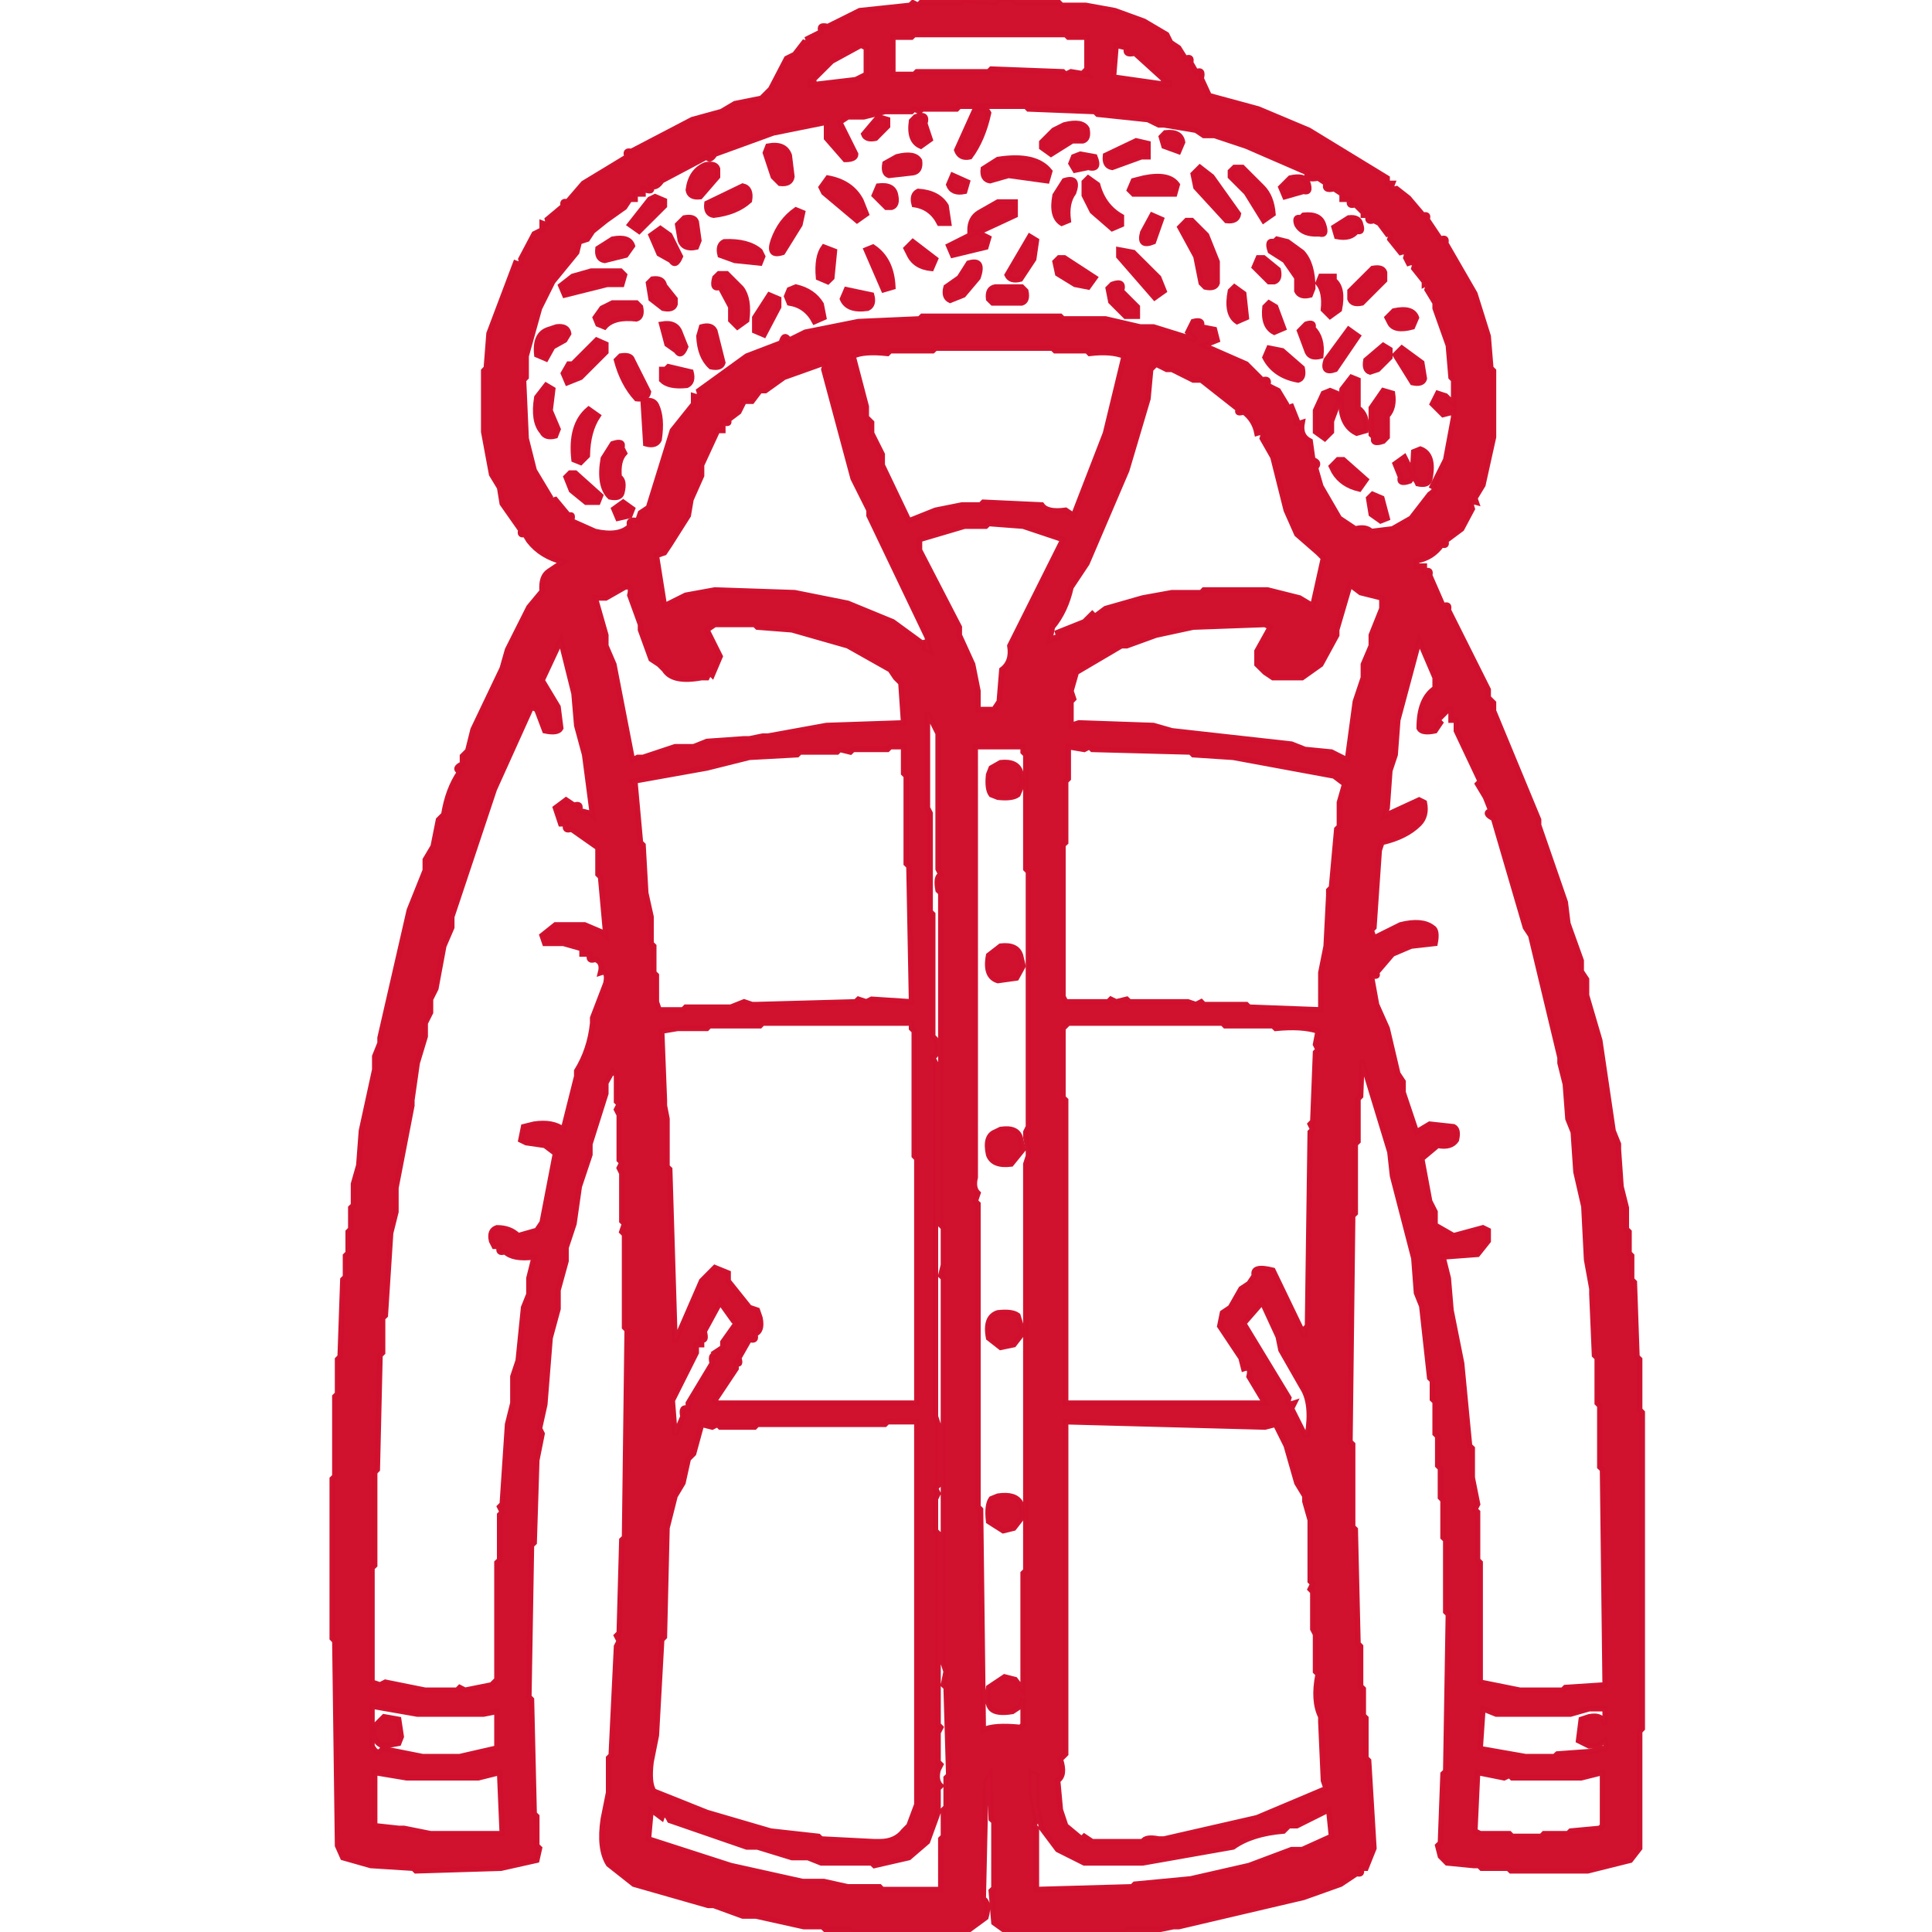 <svg width="20" height="20" viewBox="0 0 20 20" fill="none" xmlns="http://www.w3.org/2000/svg">
<g clip-path="url(#clip0_790_7048)">
<path opacity="0.988" d="M9.972 9.76957e-06L10.303 0.028C10.33 -0.018 10.394 -0.028 10.495 9.76957e-06L10.523 0.028H10.963L10.99 0.055H11.238L11.541 0.11L11.843 0.22L12.077 0.358L12.118 0.44L12.201 0.495L12.27 0.605C12.319 0.585 12.338 0.599 12.325 0.647L12.38 0.743C12.435 0.721 12.453 0.744 12.435 0.812L12.517 0.99L13.026 1.128L13.549 1.348L14.36 1.843V1.898H14.415C14.395 1.948 14.409 1.966 14.457 1.953L14.581 2.05L14.732 2.228C14.774 2.216 14.788 2.229 14.773 2.27L14.911 2.476C14.96 2.456 14.978 2.47 14.966 2.517L15.268 3.04L15.406 3.48L15.433 3.81L15.461 3.838V4.525L15.351 5.021L15.268 5.158L15.282 5.199C15.234 5.185 15.22 5.208 15.241 5.268L15.131 5.475L14.966 5.598C14.98 5.641 14.966 5.654 14.924 5.64C14.86 5.731 14.773 5.786 14.663 5.805V5.86H14.745V5.915C14.795 5.895 14.813 5.908 14.8 5.956L14.938 6.272C14.988 6.252 15.006 6.266 14.993 6.314L15.406 7.139V7.221L15.461 7.276V7.359L15.928 8.487V8.542L16.204 9.34L16.231 9.56L16.369 9.945V10.055L16.424 10.138V10.303L16.561 10.77L16.699 11.706L16.754 11.843V11.898L16.781 12.283L16.836 12.503V12.723L16.864 12.751V12.971L16.891 12.999V13.246L16.919 13.274L16.946 14.044L16.974 14.072V14.594L17.001 14.622V17.895L16.974 17.923V19.133L16.878 19.257L16.437 19.367H15.64L15.612 19.34H15.337L15.309 19.312H15.255L14.979 19.285L14.911 19.216L14.883 19.106L14.911 19.078L14.938 18.363L14.966 18.336L14.993 16.712L14.966 16.685V15.942L14.938 15.915V15.53L14.911 15.502V15.447V15.2L14.883 15.172V15.117V14.869L14.856 14.842V14.787V14.512L14.828 14.484V14.292L14.8 14.264L14.718 13.521L14.663 13.384L14.636 13.026L14.415 12.173L14.388 11.926L14.099 10.977L14.085 11.348L14.058 11.376V11.816L14.03 11.843V12.559L14.003 12.586L13.975 14.924L14.003 14.952V15.805L14.03 15.832L14.058 17.015L14.085 17.043V17.455L14.113 17.483V17.758L14.14 17.785V17.84V18.198L14.168 18.226L14.223 19.133L14.14 19.34H14.085C14.105 19.389 14.092 19.408 14.044 19.395L13.879 19.505L13.494 19.642L12.201 19.945H12.146L12.008 19.973H11.953H11.678L11.651 20H10.468L10.385 19.973L10.289 19.904L10.261 19.574L10.289 19.546V18.858L10.261 18.831L10.248 18.377L10.206 18.446L10.179 19.656C10.225 19.684 10.234 19.748 10.206 19.849L10 20H8.817L8.79 19.973H8.542L8.514 19.945H8.322L7.827 19.835H7.689L7.387 19.725H7.331L6.561 19.505L6.3 19.299C6.232 19.192 6.214 19.036 6.245 18.831L6.3 18.556V18.198L6.327 18.171L6.382 17.043L6.41 16.988L6.382 16.933L6.41 16.905L6.437 15.942L6.465 15.915L6.492 13.769L6.465 13.741V12.779L6.437 12.751L6.465 12.668L6.437 12.641V12.146L6.41 12.091L6.437 12.036L6.41 12.008V11.541L6.382 11.486L6.41 11.431L6.382 11.403V11.128L6.341 11.087L6.272 11.21V11.32L6.107 11.843V11.953L5.997 12.283L5.942 12.668L5.86 12.916V13.054L5.777 13.356V13.549L5.695 13.851L5.64 14.539L5.585 14.787L5.612 14.842L5.557 15.117L5.53 15.97L5.502 15.997L5.475 17.565L5.502 17.593L5.53 18.776L5.557 18.803V19.106L5.585 19.133L5.557 19.257L5.186 19.34L4.305 19.367L4.278 19.34L3.838 19.312L3.549 19.23L3.494 19.106L3.466 16.988L3.439 16.96V15.309L3.466 15.282V14.457L3.494 14.429V14.072L3.521 14.044L3.549 13.246L3.576 13.219V12.999L3.604 12.971V12.751L3.631 12.723V12.503L3.659 12.476V12.256L3.714 12.063L3.741 11.706L3.879 11.073V10.935L3.934 10.798V10.743L4.237 9.422L4.402 9.01V8.9L4.484 8.762L4.539 8.487L4.594 8.432C4.622 8.258 4.677 8.111 4.759 7.992C4.713 7.964 4.723 7.937 4.787 7.909V7.827L4.842 7.772L4.897 7.552L5.199 6.919L5.254 6.726L5.475 6.286L5.612 6.121C5.603 6.02 5.626 5.951 5.681 5.915L5.763 5.86L5.832 5.818C5.678 5.78 5.559 5.707 5.475 5.598L5.433 5.53C5.393 5.544 5.379 5.53 5.392 5.488L5.199 5.213L5.172 5.048L5.089 4.911L5.007 4.47V4.415V3.838L5.034 3.81L5.062 3.453L5.337 2.724C5.387 2.744 5.405 2.73 5.392 2.682L5.53 2.421L5.612 2.38V2.311C5.662 2.331 5.68 2.317 5.667 2.27L5.832 2.132C5.819 2.092 5.833 2.078 5.873 2.091L6.039 1.898L6.492 1.623C6.472 1.574 6.486 1.555 6.534 1.568L7.166 1.238L7.469 1.155L7.607 1.073L7.882 1.018L7.978 0.922L8.143 0.605L8.226 0.564L8.322 0.44C8.364 0.455 8.378 0.441 8.363 0.399L8.501 0.33C8.479 0.275 8.502 0.257 8.569 0.275L8.9 0.11L9.422 0.055L9.45 0.028L9.505 0.055L9.532 0.028H9.945L9.972 9.76957e-06ZM9.464 0.358L9.436 0.385H9.243V0.77H9.464L9.491 0.743H10.234L10.261 0.715L11.004 0.743L11.032 0.77L11.087 0.743L11.252 0.77L11.224 0.743L11.252 0.715V0.385H11.059L11.032 0.358H9.464ZM8.913 0.468L8.611 0.633L8.418 0.825C8.436 0.862 8.427 0.871 8.391 0.853V0.88L8.858 0.825L8.968 0.77V0.495L8.913 0.468ZM11.554 0.468L11.527 0.798L12.104 0.88V0.853C12.05 0.871 12.031 0.862 12.05 0.825L11.747 0.55C11.674 0.569 11.646 0.55 11.664 0.495L11.554 0.468ZM9.931 1.1L9.904 1.128H9.546L9.519 1.155L9.464 1.128L9.436 1.155H9.161L8.941 1.21H8.776L8.693 1.265L8.858 1.596C8.858 1.632 8.822 1.651 8.748 1.651L8.556 1.431V1.265L8.005 1.376L7.4 1.596C7.364 1.651 7.336 1.66 7.318 1.623L6.85 1.871C6.813 1.926 6.777 1.944 6.74 1.926C6.758 1.981 6.731 1.99 6.657 1.953V2.008H6.575V2.063H6.52L6.465 2.146L6.272 2.283L6.135 2.393L6.08 2.476L5.997 2.503L5.97 2.613L5.722 2.916L5.585 3.191L5.447 3.686V3.906L5.42 3.934L5.447 4.539L5.53 4.869L5.695 5.144C5.676 5.181 5.695 5.19 5.75 5.172L5.887 5.337C5.924 5.319 5.933 5.337 5.915 5.392L6.162 5.502C6.327 5.539 6.447 5.52 6.52 5.447C6.502 5.392 6.529 5.374 6.602 5.392L6.63 5.309L6.713 5.254L6.96 4.457L7.18 4.182V4.099C7.235 4.117 7.254 4.099 7.235 4.044L7.73 3.686L8.088 3.549C8.106 3.475 8.134 3.466 8.171 3.521L8.336 3.439L8.886 3.329L9.519 3.301L9.546 3.274H10.977L11.004 3.301H11.444L11.802 3.384H11.94L12.38 3.521L12.297 3.439L12.352 3.329C12.425 3.31 12.453 3.329 12.435 3.384L12.572 3.411L12.6 3.521L12.462 3.576L12.902 3.769L13.067 3.934C13.122 3.916 13.141 3.934 13.122 3.989L13.232 4.044L13.315 4.182C13.297 4.218 13.315 4.227 13.37 4.209L13.425 4.347C13.407 4.383 13.425 4.392 13.48 4.374C13.462 4.466 13.489 4.53 13.563 4.567L13.59 4.759C13.645 4.778 13.654 4.805 13.618 4.842L13.673 5.034L13.865 5.365L14.03 5.475C14.104 5.456 14.159 5.465 14.195 5.502L14.415 5.475L14.608 5.365L14.8 5.117C14.856 5.08 14.865 5.053 14.828 5.034L14.966 4.759L15.048 4.319V4.264L14.938 4.292L14.828 4.182L14.883 4.072L14.966 4.099L15.048 4.182V3.934L15.021 3.906L14.993 3.576L14.856 3.191V3.136L14.773 2.999C14.791 2.944 14.782 2.925 14.745 2.944V2.916L14.636 2.779C14.654 2.724 14.636 2.705 14.581 2.724L14.553 2.669C14.571 2.613 14.553 2.595 14.498 2.613L14.388 2.476C14.406 2.421 14.397 2.403 14.36 2.421L14.278 2.311L14.223 2.283C14.168 2.302 14.149 2.283 14.168 2.228H14.113V2.201L14.03 2.118C13.975 2.137 13.957 2.118 13.975 2.063H13.893V2.008L13.81 1.953C13.737 1.972 13.709 1.953 13.728 1.898L13.645 1.843C13.553 1.862 13.517 1.843 13.535 1.788L12.902 1.513L12.572 1.403H12.462L12.38 1.348L12.05 1.293H11.995L11.884 1.238L11.362 1.183L11.334 1.155L10.646 1.128L10.619 1.1H9.931ZM9.684 3.604L9.656 3.631H9.216L9.188 3.659C9.023 3.641 8.904 3.65 8.831 3.686L8.968 4.209V4.319L9.023 4.374V4.484L9.133 4.704V4.814L9.409 5.392L9.684 5.282L9.959 5.227H10.151L10.179 5.199L10.784 5.227C10.821 5.282 10.903 5.3 11.032 5.282L11.114 5.337L11.444 4.484L11.637 3.686C11.545 3.65 11.426 3.641 11.279 3.659L11.252 3.631H10.922L10.894 3.604H9.684ZM8.501 3.769L8.116 3.906L7.923 4.044H7.868L7.785 4.154H7.703L7.648 4.264L7.538 4.347C7.556 4.383 7.538 4.392 7.483 4.374V4.457H7.428L7.263 4.814V4.924L7.153 5.172L7.125 5.337L6.933 5.64L6.878 5.722L6.795 5.75L6.878 6.272L7.098 6.162L7.4 6.107L8.226 6.135L8.776 6.245L9.243 6.437L9.546 6.658C9.583 6.639 9.592 6.658 9.574 6.713L9.629 6.74L9.601 6.658V6.602L8.996 5.337V5.282L8.831 4.952L8.528 3.824C8.547 3.769 8.537 3.751 8.501 3.769ZM11.967 3.769L11.912 3.824L11.884 4.127L11.664 4.869L11.252 5.832L11.087 6.08C11.05 6.245 10.986 6.382 10.894 6.492L10.867 6.63L10.922 6.602C10.958 6.621 10.967 6.602 10.949 6.547L11.224 6.437L11.307 6.355L11.334 6.382L11.444 6.3L11.829 6.19L12.132 6.135H12.435L12.462 6.107H13.122L13.453 6.19L13.59 6.272L13.7 5.777L13.645 5.722L13.425 5.53L13.315 5.282L13.177 4.732L13.067 4.539C13.086 4.484 13.067 4.466 13.012 4.484C12.994 4.392 12.948 4.319 12.875 4.264C12.82 4.282 12.802 4.273 12.82 4.237L12.435 3.934H12.352L12.132 3.824H12.077L11.967 3.769ZM10.234 5.42L10.206 5.447H9.986L9.519 5.585V5.695L9.931 6.492V6.575L10.069 6.878L10.124 7.153V7.345H10.234H10.289L10.344 7.263L10.371 6.933C10.445 6.878 10.472 6.795 10.454 6.685L11.004 5.585L10.591 5.447L10.234 5.42ZM13.975 6.052L13.838 6.52V6.575L13.673 6.878L13.48 7.015H13.177L13.095 6.96L13.012 6.878V6.74L13.15 6.492L13.095 6.465L12.352 6.492L11.967 6.575L11.664 6.685H11.609L11.142 6.96L11.087 7.153L11.114 7.235L11.087 7.263V7.51L11.169 7.483L11.94 7.51L12.132 7.565L13.37 7.703L13.508 7.758L13.783 7.785L13.948 7.868L14.03 7.263L14.113 7.015V6.878L14.195 6.685V6.575L14.305 6.3V6.19L14.085 6.135L13.975 6.052ZM6.465 6.08L6.272 6.19H6.162L6.272 6.575V6.685L6.355 6.878L6.547 7.868L6.602 7.84H6.657L6.988 7.73H7.18L7.318 7.675L7.703 7.648H7.758L7.895 7.62H7.95L8.556 7.51L9.354 7.483L9.326 7.07L9.271 7.015L9.216 6.933L8.776 6.685L8.198 6.52L7.84 6.492L7.813 6.465H7.4L7.318 6.52L7.455 6.795L7.373 6.988L7.345 6.96L7.318 7.015H7.263C7.061 7.052 6.933 7.024 6.878 6.933L6.823 6.878L6.74 6.823L6.63 6.52V6.465L6.52 6.162C6.538 6.089 6.52 6.061 6.465 6.08ZM5.805 6.63L5.612 7.043L5.777 7.318L5.805 7.538C5.786 7.575 5.731 7.584 5.64 7.565L5.557 7.345L5.502 7.318L5.117 8.171L4.677 9.491V9.601L4.594 9.794L4.512 10.234L4.457 10.344V10.481L4.402 10.591V10.729L4.319 11.004L4.264 11.389V11.444L4.099 12.297V12.545L4.044 12.765L3.989 13.618L3.961 13.645V14.003L3.934 14.03L3.906 15.213L3.879 15.241V16.204L3.851 16.231V17.414L3.934 17.442L3.989 17.414L4.402 17.497H4.732L4.759 17.469L4.814 17.497L5.089 17.442L5.144 17.387V16.176L5.172 16.149V15.681L5.199 15.653L5.172 15.598L5.199 15.571L5.254 14.745L5.309 14.525V14.25L5.364 14.085L5.42 13.535L5.475 13.398V13.232L5.53 13.012C5.383 13.031 5.282 13.012 5.227 12.957C5.172 12.976 5.154 12.957 5.172 12.902H5.117L5.089 12.847C5.071 12.774 5.089 12.728 5.144 12.71C5.236 12.71 5.309 12.737 5.364 12.792L5.557 12.737L5.612 12.655L5.75 11.94L5.64 11.857L5.447 11.829L5.392 11.802L5.42 11.664L5.53 11.637C5.658 11.618 5.759 11.637 5.832 11.692L5.97 11.142V11.087C6.061 10.94 6.116 10.775 6.135 10.591V10.537L6.272 10.179C6.291 10.087 6.272 10.05 6.217 10.069C6.236 9.995 6.217 9.95 6.162 9.931C6.107 9.95 6.089 9.931 6.107 9.876H6.025V9.821L5.832 9.766H5.64L5.612 9.684L5.75 9.574H6.052L6.245 9.656L6.272 9.684L6.217 9.078L6.19 9.051V8.776L5.915 8.583C5.86 8.602 5.841 8.583 5.86 8.528H5.805L5.75 8.363L5.86 8.281L5.942 8.336C5.997 8.317 6.016 8.336 5.997 8.391L6.107 8.418L6.135 8.446L6.052 7.813L5.97 7.51L5.942 7.18L5.805 6.63ZM14.691 6.63L14.47 7.455L14.443 7.813L14.388 7.978L14.36 8.363L14.333 8.446L14.691 8.281L14.745 8.308C14.764 8.4 14.745 8.473 14.691 8.528C14.599 8.62 14.47 8.684 14.305 8.721L14.278 8.803L14.223 9.601L14.195 9.629L14.223 9.711L14.498 9.574C14.645 9.537 14.755 9.546 14.828 9.601C14.865 9.619 14.874 9.674 14.856 9.766L14.608 9.794L14.415 9.876L14.25 10.069C14.269 10.105 14.25 10.115 14.195 10.096L14.25 10.399L14.36 10.646L14.47 11.114L14.525 11.197V11.307L14.663 11.719L14.8 11.637L15.048 11.664C15.085 11.683 15.094 11.729 15.076 11.802C15.039 11.857 14.975 11.875 14.883 11.857L14.718 11.995L14.8 12.435L14.856 12.545V12.682L15.048 12.792L15.351 12.71L15.406 12.737V12.847L15.296 12.985L14.938 13.012L14.993 13.232L15.021 13.563L15.131 14.113L15.213 14.966L15.241 14.993V15.241V15.296L15.296 15.571L15.268 15.626L15.296 15.653V16.149L15.323 16.176V17.414L15.736 17.497H16.176L16.204 17.469L16.616 17.442L16.589 15.213L16.561 15.186V14.553L16.534 14.525V14.058L16.506 14.03L16.479 13.398V13.342L16.424 13.04L16.396 12.49L16.314 12.132L16.286 11.719L16.231 11.582L16.204 11.224L16.149 11.004V10.949L15.846 9.684L15.791 9.601L15.461 8.473C15.387 8.437 15.378 8.409 15.433 8.391L15.378 8.253L15.296 8.116L15.323 8.088L15.076 7.565V7.455H15.021V7.345H14.993L14.883 7.455L14.911 7.483L14.856 7.565C14.764 7.584 14.709 7.575 14.691 7.538C14.691 7.336 14.745 7.199 14.856 7.125V7.015L14.691 6.63ZM9.601 7.373V8.308V8.363L9.629 8.418V9.436L9.656 9.464V10.729L9.684 10.757C9.72 10.848 9.711 10.912 9.656 10.949L9.684 11.004V14.608V14.663L9.711 14.745V15.378L9.684 15.406L9.711 15.461L9.684 15.516V15.846L9.711 15.873V17.854L9.739 17.882L9.711 17.937V18.239L9.739 18.267L9.711 18.322C9.693 18.395 9.702 18.45 9.739 18.487L9.711 18.515V18.762L9.601 19.065L9.409 19.23L9.051 19.312L9.023 19.285H8.556H8.501L8.363 19.23H8.198L7.84 19.12H7.73L6.933 18.845C6.896 18.771 6.868 18.762 6.85 18.817L6.74 18.735L6.713 19.037L7.565 19.312L8.308 19.477H8.528L8.776 19.532H9.106L9.133 19.56H9.739V19.037L9.766 19.01V18.735L9.794 18.707V18.404L9.821 18.377L9.794 17.469L9.766 17.442L9.794 17.304L9.766 17.221V13.232L9.739 13.205L9.766 13.095V12.71L9.739 12.682V9.243L9.711 9.216C9.693 9.124 9.702 9.069 9.739 9.051L9.711 8.996V7.593L9.601 7.373ZM9.216 7.73L9.188 7.758H8.831L8.803 7.785L8.693 7.758L8.666 7.785H8.281L8.253 7.813L7.758 7.84L7.318 7.95L6.547 8.088L6.575 8.116L6.63 8.721L6.657 8.748L6.685 9.243L6.74 9.491V9.766L6.768 9.794V10.069L6.795 10.096V10.371L6.823 10.454H7.07L7.098 10.426H7.565L7.703 10.371L7.785 10.399H7.84L8.858 10.371L8.886 10.344L8.968 10.371L9.023 10.344L9.436 10.371L9.409 8.968L9.381 8.941V8.033L9.354 8.006V7.73H9.216ZM10.096 7.73V12.132V12.187C10.078 12.26 10.087 12.316 10.124 12.352L10.096 12.435L10.124 12.462V15.598L10.151 15.626L10.179 17.909C10.252 17.872 10.381 17.863 10.564 17.882L10.591 17.854V17.579L10.564 17.662L10.481 17.717C10.371 17.735 10.298 17.726 10.261 17.689C10.225 17.652 10.216 17.579 10.234 17.469L10.399 17.359L10.509 17.387L10.591 17.497V16.286L10.619 16.259V12.05L10.646 11.967V11.912L10.619 11.774V11.719L10.646 11.664V9.023L10.619 8.996V7.813L10.591 7.785V7.73H10.096ZM11.059 7.73V8.061L11.032 8.088V8.721L11.004 8.748V10.316L11.032 10.371H11.472L11.499 10.344L11.554 10.371L11.664 10.344L11.692 10.371H12.297L12.38 10.399L12.435 10.371L12.462 10.399H12.902L12.93 10.426L13.673 10.454V10.069L13.728 9.794L13.755 9.271V9.216L13.783 9.188L13.838 8.583L13.865 8.556V8.363V8.308L13.92 8.116L13.81 8.033L12.765 7.84L12.352 7.813L12.325 7.785L11.307 7.758L11.279 7.73L11.224 7.758L11.059 7.73ZM7.895 10.591L7.868 10.619H7.345L7.318 10.646H7.015L6.85 10.674L6.878 11.389V11.444L6.905 11.582V12.077L6.933 12.104L6.988 13.893L7.263 13.26L7.4 13.122L7.538 13.178V13.26L7.758 13.535L7.84 13.563L7.868 13.645C7.886 13.737 7.868 13.792 7.813 13.81C7.831 13.865 7.813 13.883 7.758 13.865L7.648 14.058C7.666 14.113 7.657 14.131 7.62 14.113V14.168L7.4 14.498L7.428 14.525H9.491V11.995L9.464 11.967V10.674L9.436 10.646V10.591H7.895ZM11.059 10.591L11.004 10.646V11.362L11.032 11.389V14.525H13.095L12.93 14.25C12.948 14.177 12.93 14.149 12.875 14.168L12.847 14.058L12.627 13.728L12.655 13.59L12.737 13.535L12.847 13.342L12.93 13.287L12.985 13.205C12.966 13.132 13.031 13.113 13.177 13.15L13.508 13.838V13.81V13.755L13.535 13.728L13.563 11.719L13.59 11.692L13.563 11.637L13.59 11.609L13.618 10.894L13.645 10.867L13.618 10.812L13.645 10.674C13.535 10.637 13.388 10.628 13.205 10.646L13.177 10.619H12.682L12.655 10.591H11.059ZM7.455 13.48L7.29 13.783C7.309 13.856 7.299 13.883 7.263 13.865V13.92H7.208V14.003L6.96 14.498L6.988 14.856L7.07 14.663C7.052 14.59 7.07 14.562 7.125 14.581V14.525L7.373 14.113C7.354 14.039 7.373 14.012 7.428 14.03L7.4 14.003L7.483 13.948V13.893L7.62 13.7L7.593 13.673L7.455 13.48ZM13.067 13.48L12.875 13.7L13.342 14.47C13.324 14.525 13.342 14.544 13.398 14.525L13.37 14.581L13.508 14.856H13.535C13.572 14.636 13.553 14.47 13.48 14.36L13.26 13.975L13.232 13.838L13.067 13.48ZM9.188 14.718L9.161 14.745H7.84L7.813 14.773H7.455L7.428 14.745L7.373 14.773L7.263 14.745L7.18 15.048L7.125 15.103L7.07 15.351L6.988 15.488L6.905 15.818L6.878 16.946L6.85 16.974L6.795 17.964L6.74 18.239C6.722 18.386 6.731 18.487 6.768 18.542L7.318 18.762L7.978 18.955L8.473 19.01L8.501 19.037L9.051 19.065H9.106C9.216 19.065 9.298 19.028 9.354 18.955L9.409 18.9L9.491 18.68V14.745V14.718H9.188ZM11.032 14.718V18.157L10.977 18.212C11.013 18.322 11.004 18.395 10.949 18.432L10.977 18.735L11.032 18.9L11.197 19.037L11.224 19.01L11.307 19.065H11.829C11.848 19.028 11.903 19.019 11.995 19.037H12.05L13.012 18.817L13.728 18.515L13.7 18.432L13.673 17.827V17.772C13.618 17.662 13.608 17.515 13.645 17.331L13.618 17.304V16.974V16.919L13.59 16.864V16.479L13.563 16.451L13.59 16.396L13.563 16.369V15.736L13.508 15.543V15.488L13.425 15.351L13.315 14.966L13.205 14.745L13.095 14.773L11.032 14.718ZM3.851 17.662V18.019V18.074C3.888 18.148 3.925 18.157 3.961 18.102L4.374 18.184H4.759L5.117 18.102H5.144V17.717L5.007 17.744H4.319L3.851 17.662ZM15.351 17.689L15.323 18.102L15.791 18.184H16.093L16.121 18.157L16.506 18.129L16.589 18.102C16.625 18.12 16.635 18.093 16.616 18.019L16.534 18.074H16.451L16.341 18.019L16.369 17.799L16.451 17.772C16.543 17.753 16.598 17.781 16.616 17.854V17.689H16.451L16.259 17.744H15.488L15.351 17.689ZM3.879 18.349V18.9L4.127 18.927H4.182L4.457 18.982H5.199L5.172 18.349L4.952 18.404H4.209L3.879 18.349ZM10.674 18.349V18.487V18.542L10.729 18.845L10.701 18.9L10.729 18.927V19.56L11.719 19.532L11.747 19.505L12.325 19.45L12.93 19.312L13.37 19.147H13.48L13.783 19.01L13.755 18.735L13.425 18.9H13.342L13.287 18.955C13.067 18.973 12.893 19.028 12.765 19.12L11.829 19.285H11.224L10.949 19.147L10.784 18.927L10.729 18.68V18.377L10.674 18.349ZM15.296 18.349L15.268 18.955L15.323 18.982H15.626L15.653 19.01H15.956L15.983 18.982H16.231L16.259 18.955L16.561 18.927L16.589 18.9V18.349L16.369 18.404H15.653L15.626 18.377L15.571 18.404L15.296 18.349Z" fill="#CF102D" stroke="#CF102D" stroke-width="0.056"/>
<path opacity="0.988" d="M10.096 1.128C10.166 1.11 10.212 1.123 10.234 1.169C10.194 1.353 10.129 1.504 10.041 1.623C9.972 1.638 9.926 1.615 9.904 1.554L10.096 1.128Z" fill="#CF102D" stroke="#CF102D" stroke-width="0.056"/>
<path opacity="0.988" d="M9.092 1.21L9.188 1.238V1.307L9.065 1.431C8.997 1.445 8.956 1.431 8.941 1.389L9.092 1.21Z" fill="#CF102D" stroke="#CF102D" stroke-width="0.056"/>
<path opacity="0.988" d="M9.477 1.21C9.565 1.179 9.597 1.202 9.574 1.279L9.629 1.444L9.532 1.513C9.448 1.478 9.416 1.391 9.436 1.252L9.477 1.21Z" fill="#CF102D" stroke="#CF102D" stroke-width="0.056"/>
<path opacity="0.988" d="M11.018 1.293C11.143 1.262 11.221 1.276 11.252 1.334C11.266 1.404 11.253 1.445 11.21 1.458H11.1L10.88 1.596L10.784 1.527V1.472L10.908 1.348L11.018 1.293Z" fill="#CF102D" stroke="#CF102D" stroke-width="0.056"/>
<path opacity="0.988" d="M12.063 1.375C12.17 1.363 12.229 1.395 12.242 1.472L12.201 1.568L12.05 1.513L12.022 1.417L12.063 1.375Z" fill="#CF102D" stroke="#CF102D" stroke-width="0.056"/>
<path opacity="0.988" d="M11.761 1.458L11.884 1.486V1.623H11.816L11.513 1.733C11.458 1.724 11.435 1.683 11.444 1.609L11.761 1.458Z" fill="#CF102D" stroke="#CF102D" stroke-width="0.056"/>
<path opacity="0.988" d="M7.95 1.513C8.068 1.491 8.141 1.523 8.171 1.609L8.198 1.829C8.189 1.884 8.148 1.907 8.074 1.898L8.005 1.829L7.923 1.582L7.95 1.513Z" fill="#CF102D" stroke="#CF102D" stroke-width="0.056"/>
<path opacity="0.988" d="M11.183 1.596L11.334 1.623C11.373 1.718 11.35 1.755 11.265 1.733L11.128 1.761L11.087 1.692L11.114 1.623L11.183 1.596Z" fill="#CF102D" stroke="#CF102D" stroke-width="0.056"/>
<path opacity="0.988" d="M9.285 1.623C9.409 1.592 9.487 1.606 9.519 1.664C9.528 1.738 9.505 1.779 9.45 1.788L9.202 1.816C9.162 1.803 9.148 1.762 9.161 1.692L9.285 1.623Z" fill="#CF102D" stroke="#CF102D" stroke-width="0.056"/>
<path opacity="0.988" d="M10.33 1.651C10.592 1.61 10.771 1.652 10.867 1.774L10.839 1.871L10.44 1.816L10.248 1.871C10.193 1.862 10.17 1.82 10.179 1.747L10.33 1.651Z" fill="#CF102D" stroke="#CF102D" stroke-width="0.056"/>
<path opacity="0.988" d="M7.304 1.706C7.374 1.693 7.415 1.707 7.428 1.747V1.829L7.249 2.036C7.176 2.045 7.134 2.022 7.125 1.967C7.142 1.835 7.201 1.748 7.304 1.706Z" fill="#CF102D" stroke="#CF102D" stroke-width="0.056"/>
<path opacity="0.988" d="M12.421 1.733L12.545 1.829L12.82 2.215C12.811 2.27 12.769 2.292 12.696 2.283L12.38 1.939L12.352 1.802L12.421 1.733Z" fill="#CF102D" stroke="#CF102D" stroke-width="0.056"/>
<path opacity="0.988" d="M12.779 1.733H12.861L13.067 1.939C13.132 2.004 13.168 2.095 13.178 2.215L13.081 2.283L12.902 1.994L12.737 1.829V1.774L12.779 1.733Z" fill="#CF102D" stroke="#CF102D" stroke-width="0.056"/>
<path opacity="0.988" d="M9.862 1.816L10.014 1.884L9.986 1.981C9.9 1.999 9.845 1.976 9.821 1.912L9.862 1.816Z" fill="#CF102D" stroke="#CF102D" stroke-width="0.056"/>
<path opacity="0.988" d="M8.57 1.843C8.733 1.873 8.847 1.95 8.913 2.077L8.968 2.215L8.872 2.283L8.528 1.994L8.501 1.939L8.57 1.843Z" fill="#CF102D" stroke="#CF102D" stroke-width="0.056"/>
<path opacity="0.988" d="M11.265 1.843L11.362 1.912C11.402 2.062 11.485 2.172 11.609 2.242V2.325L11.513 2.366L11.307 2.187L11.224 2.022V1.884L11.265 1.843Z" fill="#CF102D" stroke="#CF102D" stroke-width="0.056"/>
<path opacity="0.988" d="M11.843 1.843C12.016 1.808 12.13 1.831 12.187 1.912L12.16 2.008H11.733L11.692 1.967L11.733 1.871L11.843 1.843Z" fill="#CF102D" stroke="#CF102D" stroke-width="0.056"/>
<path opacity="0.988" d="M13.356 1.843C13.453 1.821 13.513 1.835 13.535 1.884C13.563 1.965 13.549 1.997 13.494 1.981L13.301 2.036L13.26 1.939L13.356 1.843Z" fill="#CF102D" stroke="#CF102D" stroke-width="0.056"/>
<path opacity="0.988" d="M11.018 1.871C11.123 1.838 11.155 1.879 11.114 1.994C11.061 2.066 11.043 2.162 11.059 2.283L10.99 2.311C10.917 2.265 10.894 2.169 10.922 2.022L11.018 1.871Z" fill="#CF102D" stroke="#CF102D" stroke-width="0.056"/>
<path opacity="0.988" d="M7.689 1.926C7.75 1.94 7.773 1.991 7.758 2.077C7.666 2.16 7.542 2.21 7.387 2.228C7.332 2.219 7.309 2.178 7.318 2.105L7.689 1.926Z" fill="#CF102D" stroke="#CF102D" stroke-width="0.056"/>
<path opacity="0.988" d="M9.092 1.926C9.199 1.913 9.258 1.945 9.271 2.022C9.286 2.092 9.272 2.133 9.23 2.146H9.175L9.051 2.022L9.092 1.926Z" fill="#CF102D" stroke="#CF102D" stroke-width="0.056"/>
<path opacity="0.988" d="M9.505 1.981C9.642 1.99 9.739 2.04 9.794 2.132L9.821 2.311H9.725C9.668 2.199 9.581 2.135 9.464 2.118C9.445 2.049 9.459 2.003 9.505 1.981Z" fill="#CF102D" stroke="#CF102D" stroke-width="0.056"/>
<path opacity="0.988" d="M6.781 2.036L6.878 2.077V2.132L6.616 2.393L6.52 2.325L6.726 2.063L6.781 2.036Z" fill="#CF102D" stroke="#CF102D" stroke-width="0.056"/>
<path opacity="0.988" d="M10.33 2.091H10.509V2.228L10.124 2.407L10.234 2.462L10.206 2.558L9.862 2.641L9.821 2.545L10.096 2.407L10.041 2.393C10.039 2.304 10.072 2.239 10.137 2.201L10.33 2.091Z" fill="#CF102D" stroke="#CF102D" stroke-width="0.056"/>
<path opacity="0.988" d="M8.239 2.173L8.308 2.201L8.281 2.325L8.102 2.613C7.997 2.647 7.965 2.605 8.005 2.49C8.053 2.354 8.131 2.249 8.239 2.173Z" fill="#CF102D" stroke="#CF102D" stroke-width="0.056"/>
<path opacity="0.988" d="M11.926 2.228L12.022 2.27L11.94 2.503C11.837 2.544 11.8 2.512 11.829 2.407L11.926 2.228Z" fill="#CF102D" stroke="#CF102D" stroke-width="0.056"/>
<path opacity="0.988" d="M13.494 2.228C13.607 2.216 13.676 2.248 13.7 2.325C13.728 2.405 13.714 2.437 13.659 2.421H13.604C13.518 2.417 13.458 2.385 13.425 2.325C13.405 2.264 13.419 2.241 13.466 2.256L13.494 2.228Z" fill="#CF102D" stroke="#CF102D" stroke-width="0.056"/>
<path opacity="0.988" d="M7.084 2.256C7.154 2.243 7.195 2.257 7.208 2.297L7.235 2.49L7.208 2.558C7.122 2.577 7.066 2.554 7.043 2.49L7.015 2.325L7.084 2.256Z" fill="#CF102D" stroke="#CF102D" stroke-width="0.056"/>
<path opacity="0.988" d="M13.961 2.256C14.035 2.247 14.076 2.27 14.085 2.325C14.105 2.385 14.092 2.408 14.044 2.393C14.004 2.448 13.935 2.467 13.838 2.448L13.81 2.352L13.961 2.256Z" fill="#CF102D" stroke="#CF102D" stroke-width="0.056"/>
<path opacity="0.988" d="M12.283 2.283H12.338L12.49 2.435L12.6 2.71V2.93C12.587 2.972 12.546 2.986 12.476 2.971L12.435 2.93L12.38 2.655L12.215 2.352L12.283 2.283Z" fill="#CF102D" stroke="#CF102D" stroke-width="0.056"/>
<path opacity="0.988" d="M6.836 2.366L6.933 2.435L7.043 2.655C7.01 2.734 6.978 2.747 6.946 2.696L6.823 2.627L6.74 2.435L6.836 2.366Z" fill="#CF102D" stroke="#CF102D" stroke-width="0.056"/>
<path opacity="0.988" d="M10.66 2.448L10.729 2.49L10.701 2.682L10.564 2.889C10.494 2.907 10.448 2.893 10.426 2.847L10.66 2.448Z" fill="#CF102D" stroke="#CF102D" stroke-width="0.056"/>
<path opacity="0.988" d="M6.341 2.476C6.457 2.454 6.525 2.477 6.547 2.545L6.479 2.641L6.259 2.696C6.204 2.687 6.181 2.646 6.19 2.572L6.341 2.476Z" fill="#CF102D" stroke="#CF102D" stroke-width="0.056"/>
<path opacity="0.988" d="M13.219 2.476L13.329 2.503L13.48 2.613C13.553 2.692 13.59 2.816 13.59 2.985L13.563 3.054C13.493 3.072 13.447 3.058 13.425 3.012V2.875L13.301 2.696L13.15 2.6C13.122 2.519 13.136 2.487 13.191 2.503L13.219 2.476Z" fill="#CF102D" stroke="#CF102D" stroke-width="0.056"/>
<path opacity="0.988" d="M7.497 2.503C7.66 2.496 7.784 2.528 7.868 2.6L7.895 2.655L7.868 2.723L7.607 2.696L7.455 2.641C7.437 2.571 7.451 2.525 7.497 2.503Z" fill="#CF102D" stroke="#CF102D" stroke-width="0.056"/>
<path opacity="0.988" d="M9.45 2.503L9.684 2.682L9.642 2.779C9.527 2.768 9.449 2.717 9.409 2.627L9.381 2.572L9.45 2.503Z" fill="#CF102D" stroke="#CF102D" stroke-width="0.056"/>
<path opacity="0.988" d="M8.528 2.558L8.638 2.6L8.611 2.875L8.569 2.916L8.473 2.875C8.46 2.73 8.479 2.624 8.528 2.558Z" fill="#CF102D" stroke="#CF102D" stroke-width="0.056"/>
<path opacity="0.988" d="M9.037 2.558C9.166 2.643 9.234 2.78 9.243 2.971L9.147 2.999L8.968 2.586L9.037 2.558Z" fill="#CF102D" stroke="#CF102D" stroke-width="0.056"/>
<path opacity="0.988" d="M11.582 2.586L11.733 2.614L11.995 2.875L12.05 3.012L11.953 3.081L11.582 2.655V2.586Z" fill="#CF102D" stroke="#CF102D" stroke-width="0.056"/>
<path opacity="0.988" d="M10.963 2.669H11.018L11.334 2.875L11.265 2.971L11.128 2.944L10.949 2.834L10.922 2.71L10.963 2.669Z" fill="#CF102D" stroke="#CF102D" stroke-width="0.056"/>
<path opacity="0.988" d="M13.026 2.669H13.081L13.232 2.792C13.247 2.862 13.233 2.903 13.191 2.916H13.136L12.985 2.765L13.026 2.669Z" fill="#CF102D" stroke="#CF102D" stroke-width="0.056"/>
<path opacity="0.988" d="M10.027 2.724C10.139 2.691 10.171 2.741 10.124 2.875L9.973 3.054L9.835 3.109C9.789 3.087 9.775 3.041 9.794 2.971L9.931 2.875L10.027 2.724Z" fill="#CF102D" stroke="#CF102D" stroke-width="0.056"/>
<path opacity="0.988" d="M14.209 2.779C14.279 2.766 14.32 2.779 14.333 2.82V2.902L14.099 3.136C14.031 3.151 13.99 3.137 13.975 3.095V3.012L14.209 2.779Z" fill="#CF102D" stroke="#CF102D" stroke-width="0.056"/>
<path opacity="0.988" d="M6.121 2.806H6.424L6.465 2.847L6.437 2.944H6.286L5.846 3.054L5.805 2.957L5.928 2.861L6.121 2.806Z" fill="#CF102D" stroke="#CF102D" stroke-width="0.056"/>
<path opacity="0.988" d="M7.442 2.834H7.524L7.675 2.985C7.73 3.058 7.749 3.168 7.73 3.315L7.634 3.384L7.565 3.315V3.177L7.455 2.971C7.395 2.995 7.376 2.963 7.4 2.875L7.442 2.834Z" fill="#CF102D" stroke="#CF102D" stroke-width="0.056"/>
<path opacity="0.988" d="M13.673 2.861H13.81V2.902C13.876 2.956 13.895 3.056 13.865 3.205L13.769 3.274L13.7 3.205C13.713 3.082 13.695 2.99 13.645 2.93L13.673 2.861Z" fill="#CF102D" stroke="#CF102D" stroke-width="0.056"/>
<path opacity="0.988" d="M6.754 2.889C6.827 2.879 6.868 2.902 6.878 2.957L6.988 3.095V3.15C6.975 3.192 6.934 3.206 6.864 3.191L6.74 3.095L6.713 2.93L6.754 2.889Z" fill="#CF102D" stroke="#CF102D" stroke-width="0.056"/>
<path opacity="0.988" d="M11.513 2.944C11.601 2.912 11.633 2.935 11.609 3.012L11.774 3.177V3.274H11.651L11.499 3.122L11.472 2.985L11.513 2.944Z" fill="#CF102D" stroke="#CF102D" stroke-width="0.056"/>
<path opacity="0.988" d="M8.239 2.971C8.359 2.999 8.446 3.058 8.501 3.15L8.528 3.287L8.432 3.329C8.375 3.219 8.288 3.155 8.171 3.136L8.143 3.067L8.171 2.999L8.239 2.971Z" fill="#CF102D" stroke="#CF102D" stroke-width="0.056"/>
<path opacity="0.988" d="M10.303 2.971H10.578L10.619 3.012C10.634 3.082 10.62 3.123 10.578 3.136H10.275L10.234 3.095C10.225 3.022 10.248 2.98 10.303 2.971Z" fill="#CF102D" stroke="#CF102D" stroke-width="0.056"/>
<path opacity="0.988" d="M12.779 2.971L12.875 3.04L12.902 3.287L12.806 3.329C12.729 3.277 12.706 3.172 12.737 3.012L12.779 2.971Z" fill="#CF102D" stroke="#CF102D" stroke-width="0.056"/>
<path opacity="0.988" d="M8.762 2.999L9.023 3.054C9.042 3.123 9.028 3.169 8.982 3.191C8.843 3.211 8.756 3.179 8.721 3.095L8.762 2.999Z" fill="#CF102D" stroke="#CF102D" stroke-width="0.056"/>
<path opacity="0.988" d="M7.964 3.054L8.061 3.095V3.177L7.909 3.466L7.813 3.425V3.288L7.964 3.054Z" fill="#CF102D" stroke="#CF102D" stroke-width="0.056"/>
<path opacity="0.988" d="M6.341 3.136H6.589L6.63 3.177C6.645 3.247 6.631 3.288 6.589 3.301C6.433 3.283 6.323 3.31 6.259 3.384L6.19 3.356L6.162 3.288L6.231 3.191L6.341 3.136Z" fill="#CF102D" stroke="#CF102D" stroke-width="0.056"/>
<path opacity="0.988" d="M13.136 3.136L13.205 3.177L13.287 3.398L13.191 3.439C13.112 3.398 13.08 3.311 13.095 3.177L13.136 3.136Z" fill="#CF102D" stroke="#CF102D" stroke-width="0.056"/>
<path opacity="0.988" d="M14.429 3.219C14.558 3.191 14.636 3.214 14.663 3.288L14.622 3.384C14.497 3.417 14.419 3.403 14.388 3.343L14.36 3.288L14.429 3.219Z" fill="#CF102D" stroke="#CF102D" stroke-width="0.056"/>
<path opacity="0.988" d="M6.85 3.356C6.953 3.338 7.017 3.37 7.043 3.453L7.098 3.59C7.066 3.669 7.034 3.683 7.001 3.631L6.905 3.563L6.85 3.356Z" fill="#CF102D" stroke="#CF102D" stroke-width="0.056"/>
<path opacity="0.988" d="M13.521 3.356C13.582 3.336 13.605 3.35 13.59 3.397C13.66 3.464 13.687 3.56 13.673 3.686C13.603 3.705 13.557 3.691 13.535 3.645L13.453 3.425L13.521 3.356Z" fill="#CF102D" stroke="#CF102D" stroke-width="0.056"/>
<path opacity="0.988" d="M5.763 3.384C5.837 3.375 5.878 3.398 5.887 3.453L5.846 3.521L5.722 3.59L5.653 3.714L5.557 3.673C5.541 3.528 5.582 3.441 5.681 3.411L5.763 3.384Z" fill="#CF102D" stroke="#CF102D" stroke-width="0.056"/>
<path opacity="0.988" d="M7.263 3.384C7.332 3.365 7.378 3.379 7.4 3.425L7.483 3.755C7.47 3.797 7.429 3.811 7.359 3.796C7.282 3.727 7.241 3.621 7.235 3.48L7.263 3.384Z" fill="#CF102D" stroke="#CF102D" stroke-width="0.056"/>
<path opacity="0.988" d="M13.961 3.411L14.058 3.48L13.824 3.824C13.729 3.857 13.697 3.825 13.728 3.728L13.961 3.411Z" fill="#CF102D" stroke="#CF102D" stroke-width="0.056"/>
<path opacity="0.988" d="M6.176 3.521L6.272 3.563V3.645L6.011 3.906L5.873 3.961L5.832 3.865L5.887 3.769H5.928L6.176 3.521Z" fill="#CF102D" stroke="#CF102D" stroke-width="0.056"/>
<path opacity="0.988" d="M14.319 3.576L14.388 3.618V3.7L14.264 3.824L14.182 3.851C14.141 3.839 14.127 3.797 14.14 3.728L14.319 3.576Z" fill="#CF102D" stroke="#CF102D" stroke-width="0.056"/>
<path opacity="0.988" d="M13.136 3.604L13.274 3.631L13.48 3.81C13.495 3.88 13.481 3.921 13.439 3.934C13.276 3.905 13.161 3.827 13.095 3.7L13.136 3.604Z" fill="#CF102D" stroke="#CF102D" stroke-width="0.056"/>
<path opacity="0.988" d="M14.512 3.604L14.718 3.755L14.745 3.92C14.733 3.962 14.691 3.976 14.622 3.961L14.443 3.673L14.512 3.604Z" fill="#CF102D" stroke="#CF102D" stroke-width="0.056"/>
<path opacity="0.988" d="M6.424 3.686C6.493 3.674 6.535 3.687 6.547 3.728L6.713 4.058C6.703 4.113 6.662 4.136 6.589 4.127C6.493 4.022 6.425 3.889 6.382 3.728L6.424 3.686Z" fill="#CF102D" stroke="#CF102D" stroke-width="0.056"/>
<path opacity="0.988" d="M6.919 3.796L7.153 3.851C7.171 3.921 7.157 3.967 7.111 3.989C6.985 4.002 6.898 3.984 6.85 3.934V3.824H6.891L6.919 3.796Z" fill="#CF102D" stroke="#CF102D" stroke-width="0.056"/>
<path opacity="0.988" d="M13.989 3.906L14.058 3.934V4.223C14.127 4.272 14.155 4.35 14.14 4.457L14.044 4.484C13.908 4.418 13.858 4.267 13.893 4.03L13.989 3.906Z" fill="#CF102D" stroke="#CF102D" stroke-width="0.056"/>
<path opacity="0.988" d="M5.653 3.989L5.722 4.03L5.695 4.25L5.777 4.443L5.75 4.512C5.68 4.53 5.634 4.516 5.612 4.47C5.548 4.397 5.53 4.278 5.557 4.113L5.653 3.989Z" fill="#CF102D" stroke="#CF102D" stroke-width="0.056"/>
<path opacity="0.988" d="M13.769 4.044L13.838 4.072L13.865 4.14L13.783 4.36V4.47L13.714 4.539L13.618 4.47V4.25L13.7 4.072L13.769 4.044Z" fill="#CF102D" stroke="#CF102D" stroke-width="0.056"/>
<path opacity="0.988" d="M14.319 4.044L14.415 4.072C14.43 4.172 14.412 4.25 14.36 4.305V4.525L14.319 4.567C14.238 4.594 14.206 4.58 14.223 4.525L14.195 4.498V4.223L14.319 4.044Z" fill="#CF102D" stroke="#CF102D" stroke-width="0.056"/>
<path opacity="0.988" d="M6.658 4.154C6.727 4.136 6.773 4.149 6.795 4.195C6.837 4.283 6.846 4.403 6.823 4.553C6.801 4.599 6.755 4.613 6.685 4.594L6.658 4.154Z" fill="#CF102D" stroke="#CF102D" stroke-width="0.056"/>
<path opacity="0.988" d="M6.094 4.237L6.19 4.305C6.12 4.41 6.083 4.547 6.08 4.718L6.011 4.787L5.942 4.759C5.915 4.519 5.965 4.345 6.094 4.237Z" fill="#CF102D" stroke="#CF102D" stroke-width="0.056"/>
<path opacity="0.988" d="M6.341 4.594C6.422 4.567 6.454 4.58 6.437 4.636L6.465 4.691C6.417 4.744 6.399 4.826 6.41 4.938C6.45 4.962 6.459 5.017 6.437 5.103C6.425 5.145 6.383 5.159 6.314 5.144C6.235 5.067 6.212 4.934 6.245 4.746L6.341 4.594Z" fill="#CF102D" stroke="#CF102D" stroke-width="0.056"/>
<path opacity="0.988" d="M14.704 4.649C14.805 4.686 14.837 4.791 14.8 4.966C14.788 5.008 14.746 5.022 14.677 5.007C14.649 4.943 14.622 4.934 14.594 4.979C14.514 5.007 14.481 4.993 14.498 4.938L14.443 4.801L14.539 4.732L14.622 4.897L14.635 4.677L14.704 4.649Z" fill="#CF102D" stroke="#CF102D" stroke-width="0.056"/>
<path opacity="0.988" d="M13.851 4.759H13.906L14.14 4.966L14.072 5.062C13.952 5.034 13.865 4.975 13.81 4.883L13.783 4.828L13.851 4.759Z" fill="#CF102D" stroke="#CF102D" stroke-width="0.056"/>
<path opacity="0.988" d="M5.901 4.897H5.956L6.217 5.131L6.19 5.199H6.066L5.915 5.076L5.86 4.938L5.901 4.897Z" fill="#CF102D" stroke="#CF102D" stroke-width="0.056"/>
<path opacity="0.988" d="M14.209 5.117L14.305 5.158L14.36 5.365L14.292 5.392L14.195 5.323L14.168 5.158L14.209 5.117Z" fill="#CF102D" stroke="#CF102D" stroke-width="0.056"/>
<path opacity="0.988" d="M6.451 5.199L6.547 5.268L6.52 5.337L6.396 5.365L6.355 5.268L6.451 5.199Z" fill="#CF102D" stroke="#CF102D" stroke-width="0.056"/>
<path opacity="0.988" d="M10.358 7.895C10.471 7.883 10.54 7.915 10.564 7.992L10.591 8.102L10.537 8.226C10.498 8.255 10.429 8.264 10.33 8.253L10.261 8.226C10.232 8.187 10.223 8.118 10.234 8.019L10.261 7.95L10.358 7.895Z" fill="#CF102D" stroke="#CF102D" stroke-width="0.056"/>
<path opacity="0.988" d="M10.358 9.794C10.471 9.781 10.54 9.813 10.564 9.89L10.591 10L10.523 10.124L10.33 10.151C10.239 10.124 10.206 10.037 10.234 9.89L10.358 9.794Z" fill="#CF102D" stroke="#CF102D" stroke-width="0.056"/>
<path opacity="0.988" d="M10.358 11.692C10.477 11.674 10.546 11.706 10.564 11.788L10.591 11.898L10.468 12.05C10.341 12.066 10.263 12.034 10.234 11.953C10.206 11.825 10.229 11.747 10.303 11.719L10.358 11.692Z" fill="#CF102D" stroke="#CF102D" stroke-width="0.056"/>
<path opacity="0.988" d="M10.33 13.59C10.429 13.579 10.498 13.588 10.537 13.618L10.591 13.796L10.495 13.92L10.358 13.948L10.234 13.851C10.206 13.705 10.239 13.618 10.33 13.59Z" fill="#CF102D" stroke="#CF102D" stroke-width="0.056"/>
<path opacity="0.988" d="M10.33 15.488C10.449 15.47 10.527 15.493 10.564 15.557L10.591 15.695L10.495 15.819L10.385 15.846L10.234 15.75C10.221 15.638 10.23 15.56 10.261 15.516L10.33 15.488Z" fill="#CF102D" stroke="#CF102D" stroke-width="0.056"/>
<path opacity="0.988" d="M3.975 17.772L4.127 17.799L4.154 17.978L4.127 18.047L3.975 18.074C3.893 18.056 3.861 17.987 3.879 17.868L3.975 17.772Z" fill="#CF102D" stroke="#CF102D" stroke-width="0.056"/>
</g>
<defs>
<clipPath id="clip0_790_7048">
<rect width="20" height="20" fill="white"/>
</clipPath>
</defs>
</svg>
